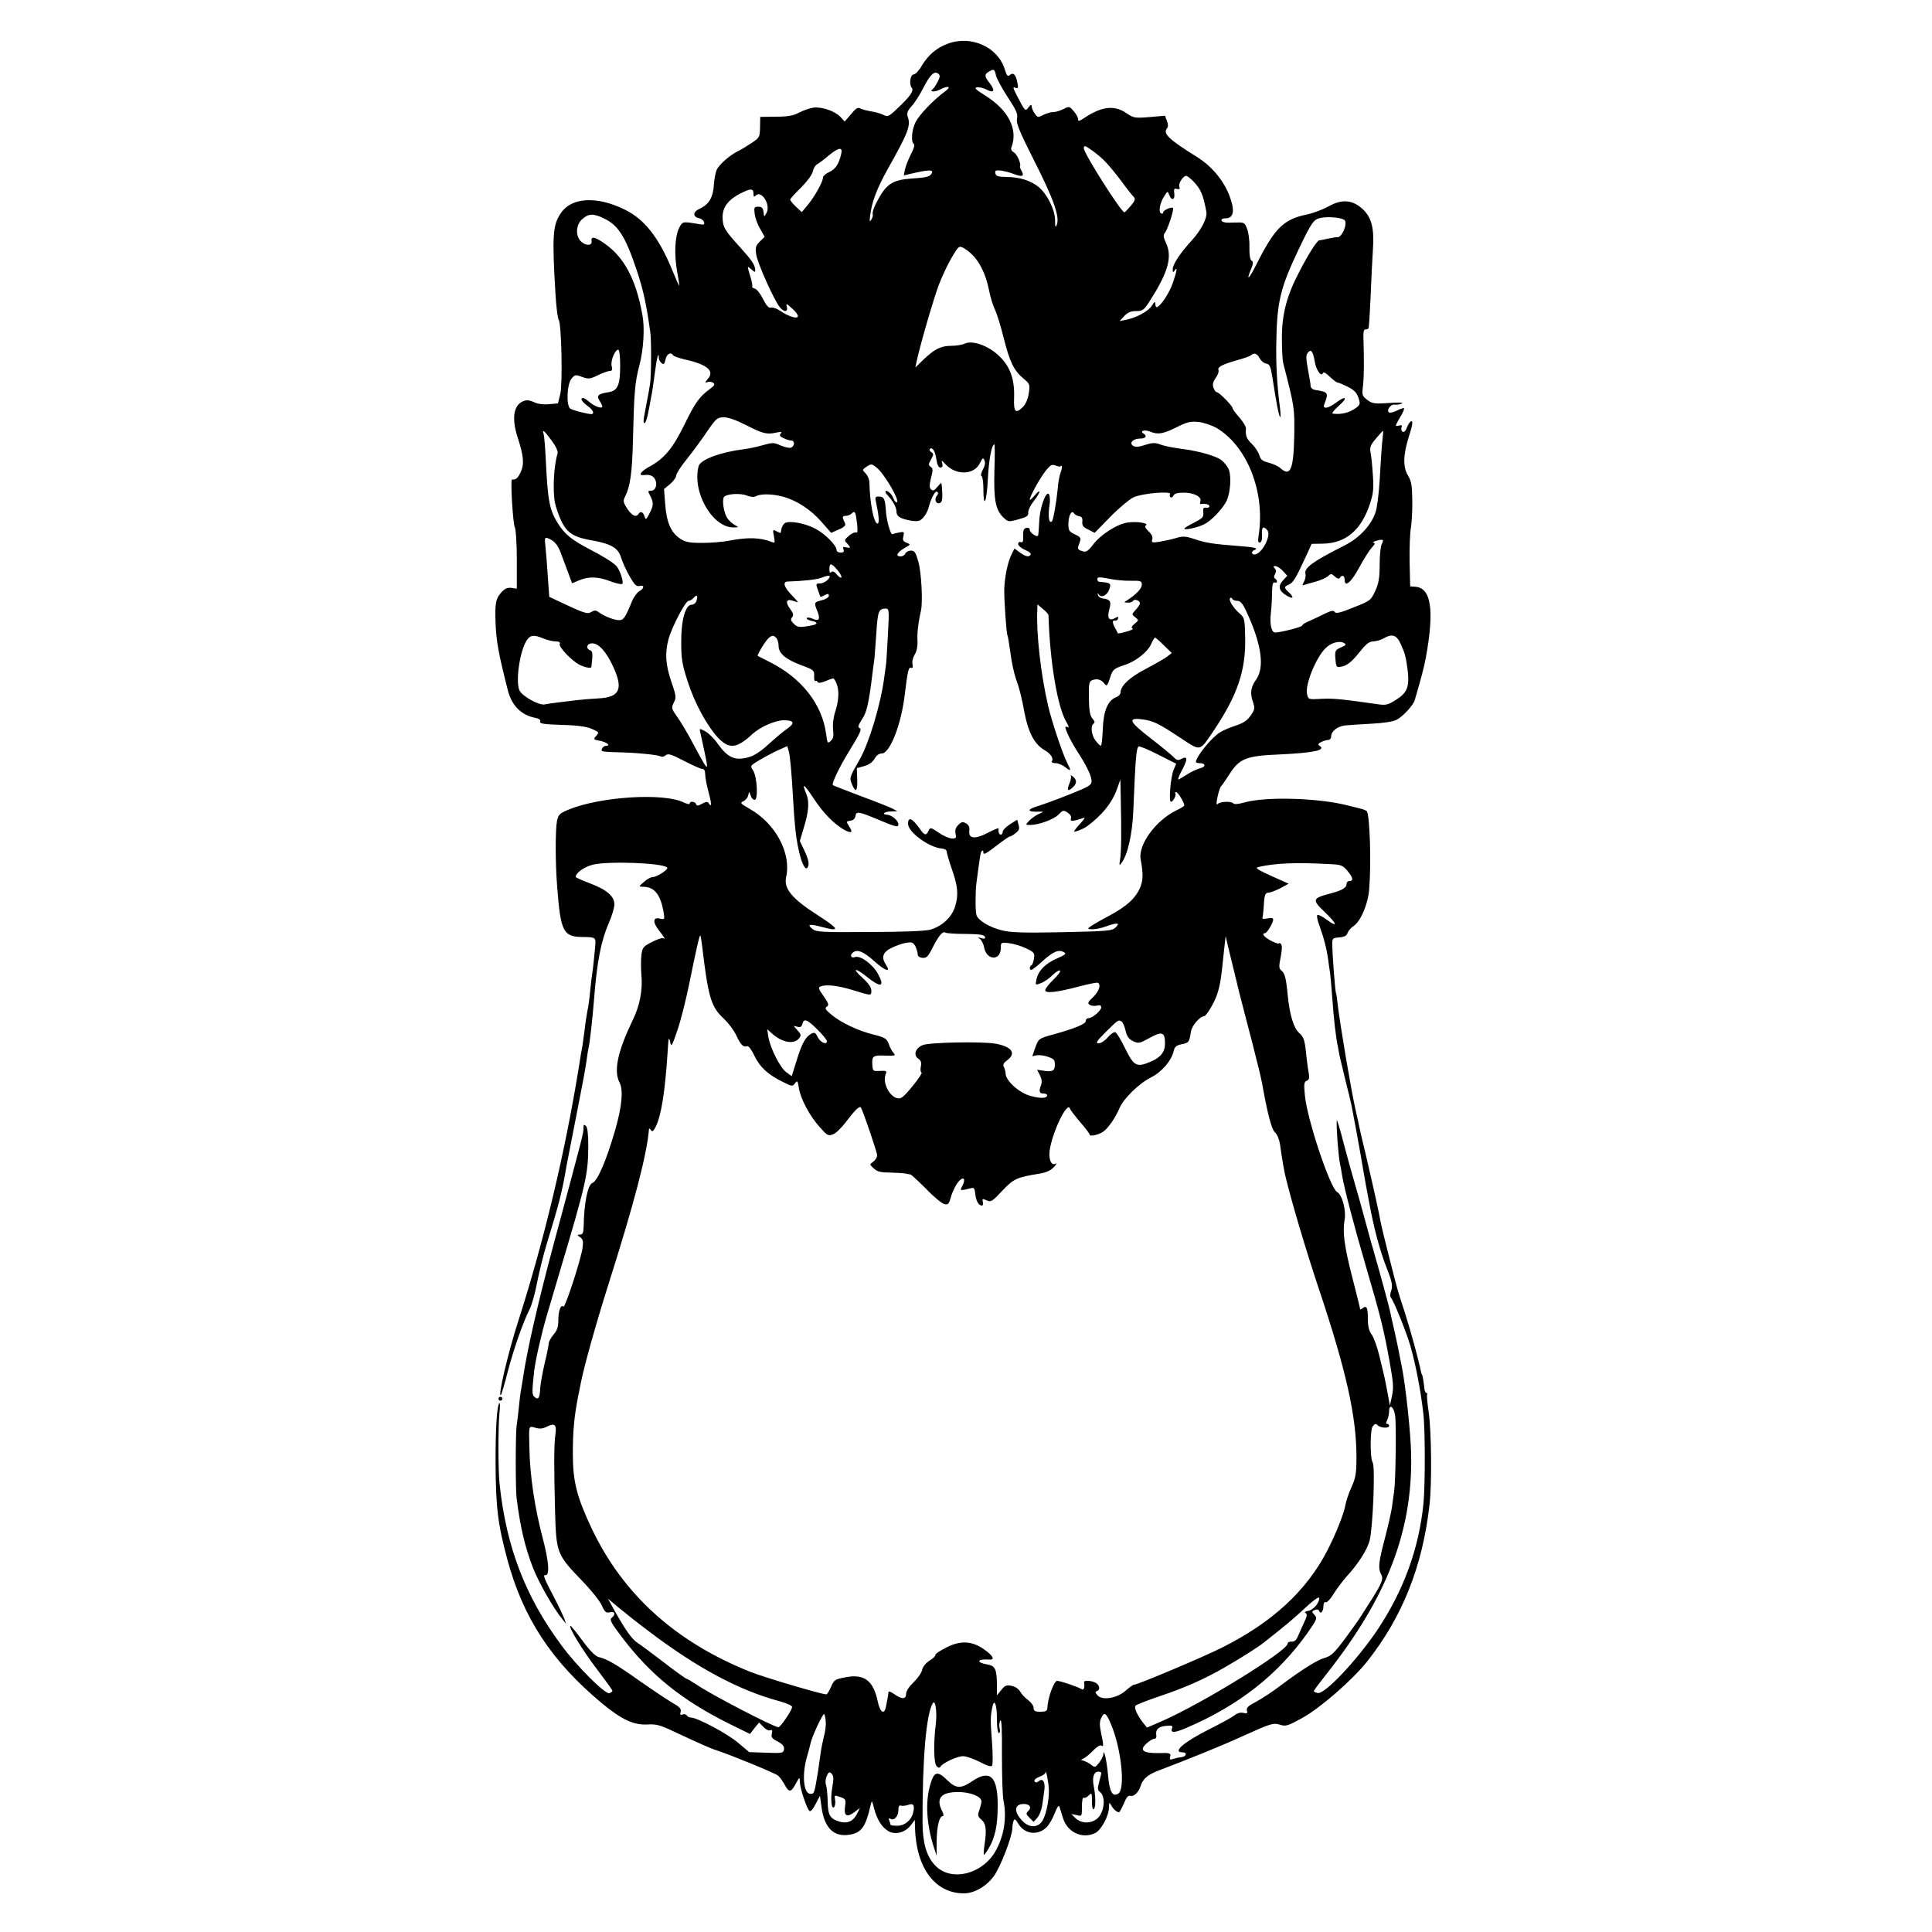 <svg version="1" xmlns="http://www.w3.org/2000/svg" width="1333.333" height="1333.333" viewBox="0 0 1000 1000"><path d="M490.6 22.6c-5.7 2.1-10 5.7-13.3 11.1-1.5 2.7-3.5 4.8-4.3 4.8-1.8 0-2.6 5.1-1.1 6.9 1.3 1.6-.7 4.4-7.7 11-4.2 4-4.7 4.2-7.1 3-1.4-.7-4.3-1.5-6.5-1.8-2.1-.4-4.5-1-5.4-1.5-1.2-.7-2.4.1-4.7 3l-3.3 3.8-2.2-2.4c-2.8-3-9.5-5.3-13.9-4.8-1.9.3-5.3 1.4-7.5 2.6-3.1 1.6-6 2.1-12.1 2.1l-8 .1-.1 5.3c-.1 5.2-.3 5.5-4.5 8.3-2.4 1.6-5.7 3.6-7.4 4.4-3.9 2-9 6.4-10.5 9.3-.6 1.3-1.3 4.8-1.5 7.9-.4 6.4-2.5 10.1-7.3 12.3-3.7 1.7-3.8 4.2-.2 5 2.5.6 3.6 3.7 1.2 3.2-.8-.1-3.3-.5-5.7-.9-4.1-.5-4.4-.4-6 2.7-2.2 4.3-2.6 13.9-1 22.6.7 3.8 1.2 7 1 7.2-.1.1-1.6-3.2-3.3-7.4-7.1-17.4-14.5-26.9-25-32-14.3-7-27.4-6.3-32.9 1.9-4.2 6.2-4.6 11.3-2.8 41.7.4 6.9 1.2 13 1.7 13.6 1.4 1.9 2.1 32.8.8 38.3l-1.2 4.9-4.6.4c-2.9.3-6-.1-7.9-1.1-2.6-1.1-3.8-1.2-5.8-.3-4.8 2.2-5.7 9.1-2.5 18.8 3.1 9.6 3.4 13.7 1.5 17.8-1.5 3.1-2.5 4-4.5 3.8-.9-.1.5 23.3 1.5 24.8.5.8 1 8.3 1 16.6v15.1l-2.7-.4c-2.1-.3-3.4.3-5.2 2.2-3 3.2-3.5 5.8-3.1 15.9.4 9.8 1.5 15.7 6.3 34.7 2 8 6.8 12.9 14 14.4 2.2.4 3.2 1.1 2.8 2-.4 1.1 2 1.4 11.2 1.7 8.3.2 12.8.9 15.6 2.1 3.7 1.6 3.8 1.8 2.2 3.6-1.6 1.8-1.5 1.9 1.8 2.5 3.6.7 6 2.6 3.3 2.6-.8 0-1.7.7-2.1 1.5-.6 1.6-1.1 1.6 11.9 2 8.6.3 17.3 1.3 18.7 2.1.5.3 1.6 0 2.4-.7 1.2-1 2.9-.5 9.4 2.9 4.4 2.3 8.7 4.2 9.5 4.2 1 0 1.5 1 1.5 2.7 0 1.6.7 5.3 1.5 8.3 1.8 6.5 2 9.3.5 7-.8-1.2-1.2-1.2-3.6 0-2.1 1.2-2.8 1.2-3.1.2-.5-1.4-3.3-1.7-3.3-.3 0 .5-1.3.3-3-.5-10.2-5.2-43.5-3.1-59.8 3.7-4.6 1.9-5.2 2.6-5.9 5.8-.9 4.7-.9 22.2.1 34.1 1.8 23.6 3.1 26 13.8 26 5.4 0 6.1.4 6 3-.1 2.1-1.3 14-1.6 15.5-.2 1.1-.7 5.1-1.1 9-.3 3.8-1 8.8-1.5 11-.4 2.2-1.1 6.5-1.4 9.6-.4 3.1-.9 6.7-1.1 8-.3 1.3-1.2 6.7-2 11.9-7 43.2-17.8 88.8-31 130-5.5 16.9-11.1 40.9-9.2 39 .3-.3 1.9-5.7 3.5-12 3.2-12.2 7.8-25.2 11.2-32.1 1.2-2.2 3-8.6 4-14.1 1.1-5.5 3.3-14.4 4.9-19.7 6.3-20.5 7.8-26.3 9.8-37.6.2-1.7 2.7-14 5.3-27.5 2.7-13.5 5.2-26.8 5.5-29.5.4-2.8.8-5.7 1-6.5.7-2.2 2.2-15.9 3-26 1.5-19.3 3.6-30 7.6-39.2 1.6-3.6 2.9-8 2.9-9.7 0-4.2-3.9-7.6-12.7-10.9-4-1.5-7.3-3-7.3-3.3 0-2.1 4.2-5.1 8.7-6.3 7.7-2 36.1-1 38.6 1.4 1 .9-5.3 5-7.6 5-.9 0-2.9 1.1-4.4 2.5-2.8 2.4-2.8 2.4-.5 2.5 6 0 9.1 4 10.7 13.3.6 3.6.5 3.7-1.8 3.2-3.8-1-4 1.8-.6 6.1 2.9 3.7 3.6 4.9 2.1 4-.5-.3-3.1.6-5.8 2-4.5 2.3-4.9 2.8-5.4 6.7-.3 2.3-.3 7 0 10.5.7 7.7-.9 16-4.5 23.2-7.8 16.2-10 26.3-6.8 32.4 2 3.8 1.2 12.3-2.2 24.2-4.7 16.2-9.2 26.7-11.9 27.7-2.4 1-4.3 10.4-4.5 22.4-.1 3.4-.5 4.3-1.8 4.3-1.7.1-1.7.2 0 1.4 1.5 1.1 1.7 2.2 1.2 5.7-1 6.4-9 31-9.9 30.2-1.3-1.3-2.6 2.1-2.6 6.9 0 3.5-.6 5.4-2.5 7.6-1.4 1.7-2.5 3.7-2.5 4.6 0 .8-.9 5.5-2.1 10.3-1.1 4.8-2.2 10.7-2.3 13-.2 4.8-1 6.1-2.9 4.4-1.4-1.1-1.4-2.6-.2-13.6.7-5.7 3.7-19 6.5-28.5 1.1-3.6 4-13.5 6.5-22 13.9-46.6 14.9-51.1 15-65.7 0-6.1-.4-9.6-1.2-10.5-1-.9-1.3-.8-1.3 1 0 2.8.3 1.8-15.9 61.9-8 30-13.5 54.1-15.6 68.8-.4 2.2-.8 5.1-1.1 6.5-.2 1.4-.6 5-.9 8-.3 3-.8 7.1-1.1 9-.6 4.1-.6 33.1 0 37.5 1.9 15 4.3 25.2 8.5 36.1 2.9 7.4 10.5 20.8 15.1 26.4l2 2.5-1-2.9c-.6-1.5-2.7-6-4.8-10-5.5-10.5-6.4-12.6-4.9-12.3 2.3.4 1.8-7-1.2-18.4-4.3-16.1-6.9-33.3-7.1-47.9-.3-11.5-.4-11 3.1-10 2.3.7 3.9.5 6-.6 4-2 5.1-1 4.4 3.9-.8 5.1-.8 16.7-.2 39.9.6 21.5.9 22.4 13.5 35.5 4.9 5 9.7 11 10.7 13.3 1.6 3.5 2.2 4 4.2 3.5 2.6-.6 3.1 1.1.9 2.9-1.2.9-.3 2.6 5 9.6 15 19.9 31.3 33 56 45.3l10.6 5.2 2.3-3 2.4-2.9 2.2 2.2c1.1 1.3 2.7 2.1 3.5 1.8 1.1-.4 1.3 0 .9 1.7-.5 1.8.1 2.6 3 4.1 2.6 1.4 3.5 2.5 3.3 4-.3 2-.9 2.1-9.2 1.8l-8.8-.3-5.7-4.8c-5.3-4.6-21.2-13.1-24.5-13.1-.8 0-1.8-.5-2.1-1.1-.4-.6-1.4-.8-2.2-.5-1.2.5-1.4.1-1-1.4.4-1.6-.6-2.6-4.7-4.9-2.8-1.7-10.3-6.7-16.6-11.1-12-8.5-16.7-11.3-21.1-12.3-1.7-.4-4.6-3.3-8.5-8.6-3.2-4.4-6-7.8-6.2-7.6-.9.9 6.4 12.8 13.8 22.5 4.4 5.8 8 10.8 8 11.1 0 .4-.7 1-1.6 1.3-2 .8-17-14.1-24.8-24.8-18.7-25.2-28.5-50.7-32-83.3-.8-7-.8-29.3-.1-36.8.4-3.3.3-5.7 0-5.3-1.3 1.3-2 12.4-2 30.3.1 23.4 1.1 32.1 6 50.3 8.2 30.7 23.1 53.3 49.4 75.1 10 8.2 16 11 23.1 10.7 4.6-.3 6.8.3 13.5 3.5 12.2 5.7 19.7 9.1 22.5 9.9 7.9 2.6 30.3 11.8 31.8 13.1.9.9 2.5 3 3.4 4.8 2.2 4 3.3 3.9 5.7-.7 2-3.6 2-3.6 2.1-.9 0 3.1 3.5 13.6 4.9 15 .6.6 1.8-.7 3.2-3.4l2.3-4.4.8 5.7c1.4 10.7 6.1 15.6 14.1 14.5 6.5-.9 8.7-3.9 11.3-15.2.7-2.9.7-2.9 1.9 1.8 1.6 5.7 3.7 9.1 7 11.3 3.5 2.3 8.8 1.1 11.7-2.6l2.3-3 .1 3.8c.5 20.9 10.3 34.2 25.3 34.2 5.4 0 11.6-3.6 15.5-8.9 3.4-4.6 9.6-20.7 9.6-24.9 0-1.1.3-2.8.6-3.7.5-1.3 1-1 2.5 1.5 3.3 5.4 9.9 6.2 14.5 1.9 1.3-1.2 3.2-4.5 4.3-7.3 1.2-3.1 2.1-4.5 2.4-3.6.3.8 1.1 3.5 1.9 6 2.2 7.4 10.1 11.1 16.8 7.7 3-1.5 7-8.9 7-13.2.1-2.7.2-2.8 1.2-1 1.1 2 2.8 3.5 4 3.5.3 0 1.4-2 2.5-4.5 1.3-3.2 2.2-4.3 3.4-4 1.8.6 4.3-1.9 5.3-5.1 1.1-3.7 3.9-6 9.6-8.1 14.5-5.5 31.9-12.5 43.5-17.8 14.6-6.6 15.5-6.8 19-5.8 3 1 4.1.6 11.4-3.4 9.2-5 26.1-19.7 33.8-29.4 18.1-22.9 28.6-49.1 32.2-80.9 1.3-10.9 1-38.2-.4-48-.7-4.7-1.1-8.8-.8-9.3.2-.4 0-.7-.4-.7-.5 0-1-1.2-1.1-2.8-.3-2.8-.9-6.7-1.2-6.7-.1 0-.3-.7-.5-1.5-1.3-6.4-5-19.9-8.1-29.8-4.5-14-3.5-10.4-8.3-29.2-2.2-8.5-4.2-16.9-4.5-18.5-.6-3.8-3.5-17-7.6-34.5-1.8-7.4-3.4-14.4-3.6-15.5-.2-1.1-.6-3-.9-4.2-.3-1.3-.7-3.3-1-4.5-2.3-10.3-7.9-43.5-9.1-53.8-.3-3-.7-5.7-.9-6-.4-.6-1.8-18.8-1.9-24.5-.1-3.9 0-4 3.6-4.3 2.6-.2 3.9-.9 4.3-2.3.4-1.1 1.8-2.7 3.1-3.6 3.7-2.4 7.5-11.4 8.1-19.1 1.1-14.1.3-37.7-1.2-40.3-.3-.3-1.5-.9-2.7-1.2-1.3-.3-4.3-1.1-6.8-1.7-15.1-4-42.6-4.8-53.7-1.7-3.1.9-5.5 1.1-5.9.6-.7-1.3-6.8-1.1-8.1.2-.8.8-.8-.2-.1-3.7.6-2.7 1.4-5.1 1.8-5.4.4-.3 2.3-3.1 4.3-6.2 5.2-8.2 8.7-9.6 26-10.3 17.3-.8 24.2-2.2 20.8-4.4-1.1-.7-1-1.1.7-2 1.1-.6 2.8-1.1 3.6-1.1.9 0 1.6-.8 1.6-1.8 0-2.7 3.2-5.2 7.1-5.7 1.9-.2 8-.6 13.6-.9 6.2-.3 11.3-1.1 13.1-2 3.3-1.7 8.8-7.6 9.5-10.3 3.6-12.4 4.7-16.7 5.7-21.8 4.5-24.7 2.8-36.2-5.4-36.8l-2.7-.2-.3-13c-.1-7.2.2-15 .7-17.5.4-2.5.8-8.8.7-14-.1-7.7-.5-10.1-2.2-12.8-2.7-4.5-2.6-10.6.5-20.5 1.7-5.1 2.1-7.7 1.3-7.7-.6 0-1.7 1.4-2.3 3.1-.7 1.9-1.6 2.8-2.3 2.4-.6-.4-.9-1.4-.6-2.2.5-1.2.1-1.4-1.4-1-2 .5-2 .3.5-4 1.5-2.4 2.5-4.7 2.2-5-.3-.2-1.9.3-3.6 1.2-1.8.9-3.6 1.3-4.1 1-1.6-1 .8-4.4 2.8-4.1.9.2 2.6 0 3.7-.5 1.2-.6-1.3-.7-6.5-.3-7.8.5-8.8.3-11.4-1.7-2.6-2-2.7-2.5-2.1-7.3.5-4.5.6-13 .2-25.1-.1-2.5.2-4 1-4 .6 0 1.3-.2 1.6-.5.3-.3.7-7.5 1.1-16 .3-8.5.9-19.6 1.2-24.5.8-11.3-.6-16.8-5.2-21.2-5.2-4.9-10.8-5.4-17.7-1.5-2.9 1.6-7.9 3.5-11.2 4.2-12.2 2.5-16.8 7.1-26.4 26.3-3.6 7.1-5.3 8.6-2.6 2.1 1.2-2.9 1.3-3.9.3-4.5-.8-.5-1.2-3.1-1.1-7.1.1-3.5-.5-7.8-1.3-9.6-1.3-3.2-1.4-3.2-7-3-3.8.2-5.8-.1-6.1-1-.3-.7.5-1.2 2.1-1.2 3.6 0 4.7-3.1 2.9-8.9-2.7-9.2-9.2-17.5-17.8-22.9-14.5-9-17.7-12.1-15.5-14.7.7-.9.7-2.1 0-3.9l-1-2.7-8 .7c-7.6.6-8.2.5-11.9-2-6.2-4.3-12.8-3.6-21.8 2.4-2.7 1.8-3.3 1.9-3.3.7 0-.9-1-2.8-2.3-4.2-2.1-2.5-2.3-2.6-5.2-1.1-1.7.9-4 1.6-5.3 1.6-1.3 0-3.6.7-5.2 1.5-2.7 1.4-3 1.4-4.4-.7-.9-1.2-1.6-2.9-1.6-3.8-.1-1.1-.4-1-1.6.5-1.7 2.3-1.8 2.2-6-5.9-2.1-4.1-2.3-4.8-.9-4.2 1.5.5 1.7.2 1.1-2.6-.8-4.2-2.1-5.5-3.9-4-1.1 1-1.6.4-2.6-2.8-3.5-11.6-17.3-17.9-29.5-13.4zM515.5 39c.4 1.7 3.1 6.7 6.1 11.3 4.5 6.8 5.3 8.7 4.8 11.1-.5 2.4 1.1 6.3 9 22 10 19.7 13.2 28.9 11.6 32.9-.7 1.8-.9 1.3-.9-2.4-.1-5.5-4.1-13.5-8.6-17.2-4-3.2-9.8-5.1-16.5-5.1-4.4-.1-5.5-.4-5.8-1.9-.3-1.5.2-1.7 3-1.4 1.8.3 4.6 1 6.1 1.6 4.7 1.8 6 1.5 4.6-1.2-.7-1.2-1.1-2.3-1-2.5.9-.9-1.4-6.4-3.1-7.3-1.2-.7-1.7-1.6-1.3-2.6 3.6-9.4-1.6-19.5-13.8-27-4.8-3-5.6-3.9-4-4.1 1.2-.2 3.5.4 5.2 1.3 3.8 1.9 4.3.2 1.1-3.8-2.5-3.1-2.5-4.3-.2-5.6 2.6-1.6 3-1.4 3.7 1.9zm-30.2 3.4c-.9 1.7-2 3.4-2.5 3.7-2.2 1.4 1 1.7 3.6.3 4.7-2.4 6.3-1.6 2.5 1.1-5.9 4.4-13 11.8-15 15.7-2 4-2.5 10.3-.9 11.3.6.4 0 2.5-1.5 5.3-1.3 2.6-2.7 6.1-3.1 7.9l-.6 3.1 3.8-.9c8.6-2 11.4-2.2 10.8-.5-.8 2-2.4 2.5-10.6 3-10.3.8-13.3 2.9-18.5 13.1-1.1 2.2-1.8 4.5-1.6 5.2.3.7-.1 2-.7 3-.9 1.4-1 1-.6-2.2.9-7.1 3.4-13.8 9.1-24 10.8-19.3 12-22.5 10.3-27.2-.5-1.7-.1-3 2-5.3 1.5-1.6 4.3-5.9 6.1-9.5 3.6-7 5.8-9 7.8-7.3 1 .8.9 1.7-.4 4.2zm87.3 41.8c1.7 1.8 5.3 6.2 8 9.8 2.6 3.6 5.4 7.1 6.1 7.8 1.1 1.1.9 2-1.4 4.7-1.6 1.9-3 3.4-3.3 3.4-1.6.1-21-30.5-21-33.1 0-1.7.5-1.6 4.3 1.1 2.3 1.6 5.6 4.4 7.3 6.3zm-137.2-4.5c-1.2 5.2-2.9 7.8-6.1 9.3-1.8.8-3.3 2.1-3.3 2.8 0 2.1-4 9.4-7.6 13.9l-3.4 4.1-3-2.8c-1.6-1.5-3-3.2-3-3.7 0-.4 2.5-3.2 5.6-6.2 3.2-3.2 5.7-6.6 6.1-8.3.3-1.6 1.3-3.3 2.3-3.8.9-.5 3.6-2.5 5.9-4.5 5.3-4.3 7.4-4.6 6.5-.8zm182.1 14c4 4.1 5.2 6.8 6.9 15.9.6 3.1-2.5 9.3-7.6 14.9-6.2 6.8-9.8 12.4-9.8 14.9 0 1.7.2 1.8 1 .6 1.6-2.4 1.2.2-1 6.6-1.8 5.2-6.6 12.4-8.4 12.4-.3 0-.6-.8-.6-1.8 0-1.3-.5-1.1-1.7.9-1.8 2.9-7.7 6.2-13.3 7.4l-3.5.7 2.4-2.6c1.8-1.9 3.4-2.6 6.2-2.6 3.5 0 4-.4 7.7-6.3 9-14.2 11-22 7.7-29-1.3-2.8-1.5-4-.6-5.1 1.5-1.8 5-12.5 4.2-13-1.1-.6-5.1 1.3-5.1 2.4 0 .6-.5.8-1.1.4-1.4-.8-.5-5.6 1.8-9 1.6-2.6 1.7-2.6 2.5-.5 1.1 3.2 3.1 2.6 2.6-.8-.3-2.3-.1-2.7 1.4-2.3 1.4.3 1.7 0 1.2-1.2-.6-1.6 2-5.6 3.6-5.6.4 0 2 1.2 3.5 2.7zM390 100.2c0 1.7.3 1.9 1.2 1 3-3 7.9 5 5.5 9.1-1.2 2.2-1.2 2.1-1.5-.6-.3-2.1-.9-2.7-2.7-2.7-2.1 0-2.3.3-1.9 3.7.3 2.1 1.5 5.6 2.9 7.8l2.3 4.1-2.5 2.4c-2.1 2.1-2.4 3-1.9 6.6.5 4.3 9.6 24.6 12.4 27.6 2.1 2.5 4.1 2.3 3.5-.3-.6-2-.3-2 2.5.6 4.2 3.7 4.2 5.7.2 4.5-1.6-.5-4.4-1.8-6-3-1.7-1.2-3.9-2-4.8-1.8-1.3.4-2.4-.8-4.2-4.3-1.3-2.7-3.2-5.2-4.3-5.5-1-.3-1.6-.8-1.4-1.1.3-.3-.1-2.6-.9-5.1-1.8-5.9-1.8-5.8.6-3.7 1.5 1.4 2 1.5 1.9.4-.1-2.8-1.5-4.9-7.9-12-8.1-8.9-8.9-10.4-9-15.6 0-5.1 3.1-9.1 9.3-12.2 5.3-2.7 6.7-2.6 6.7.1zm-77.3 12.9c7.3 3.5 11 9.3 16.7 26.3 3.6 10.7 5.1 17.7 7.2 32.6.6 4.2.5 22.2-.1 26.5-.3 2.2-1.1 6.5-1.7 9.5-2 10.3-2 11-1.1 11 .5 0 1.5-3.3 2.2-7.3.7-3.9 1.5-8.1 1.7-9.2.2-1.1.8-5.6 1.4-9.9.9-7.2 2-11.3 2-7.4 0 .9.6 2.1 1.4 2.7 1.2 1 1.5.6 2.1-1.9.6-2.9 2.8-4 3.9-2.1.3.5 3 1.4 5.8 2.1 11.9 2.6 15.9 6 12.1 10.2-1.5 1.8-1.5 2-.2 1.6.9-.4 2.2-.2 3 .3 1.1.8.8 1.4-1.6 3.2-5.5 4-7.7 7.1-13.2 18.4-6.1 12.4-10.4 17.6-18.1 21.8-4.6 2.5-6.1 4.8-2.9 4.4 3-.4 4.7.3 5.7 2.1 1.5 2.7.3 6-2 6-1.7 0-1.8.2-.4 2.7 1.8 3.6 1.7 5-.5 9.2-1.7 3.3-1.9 3.3-2.5 1.3-.8-2.3-2.1-2.8-3.1-1.2-1.2 2-3.5.9-5.9-2.8-2.1-3.3-2.2-4-1-6.3 2.6-5.1 3.6-12.4 4-28.4.6-25.4 1-30.5 3.3-39.2 2.2-8.3 2.9-19.5 1.6-26.3-3.3-18.3-9.3-29.6-19.2-36.7-5.2-3.7-7.5-4.2-7.1-1.6.4 2.4-2.5 2.7-5.1.6-3.4-2.8-3.2-9 .4-12 3.2-2.8 5.7-2.9 11.2-.2zm383.4 1c1.4 2.2-1.8 9.2-4 8.7-.3-.1-2.4.2-4.6.7-2.2.5-4.3.9-4.7.9-1.1.1-5.8 7.5-10.2 16.1-6.6 12.5-9.1 22.1-9.1 34.5 0 5.8.3 11.6.7 13 5.9 22.9 5.9 23 5.7 37.8-.4 17.4-2 21.1-7.2 16.5-1-1-3.7-2.2-6-2.8-3.2-.8-4.2-1.6-4.8-3.7-.4-1.5-2.1-4.2-3.8-5.9-3-2.9-3.5-4.4-3.2-8.1.1-.9-1.4-3.4-3.3-5.6-2-2.2-3.6-4.4-3.6-4.9 0-1.2-7-8.3-8.2-8.3-.5 0-1.2-1-1.7-2.3-.6-1.6-.3-3 1.1-5 1.1-1.5 1.8-3.4 1.5-4.1-.7-1.6 1.9-3 9.8-5.2 3.3-.9 6.4-2 7-2.5 1.6-1.5 3.1-1 4.5 1.5.7 1.4 2.2 2.6 3.4 2.8 1.8.3 2.3 1.4 3.3 7.8 1.9 12.5 3.2 19.2 3.9 19.9.3.3.3-1.9-.1-4.9-1.5-11.7-2.1-21.9-1.9-33 .3-21.8 2-28.8 11.8-49.4 6.4-13.4 7.6-15.1 11.1-15.8 4-.9 11.7-.1 12.6 1.3zm-191.6 19.1c3.5 4.2 6 9.9 7.5 17.4.6 3.2 2 7.7 3.1 9.9 1 2.2 3 8.7 4.4 14.4 3.1 12.4 5.3 16.9 10.1 20.9 3.5 2.9 3.6 3.2 2.9 7.7-.4 3-1.6 5.7-3.1 7.2-3.8 3.7-4.8 2.6-4.5-5 .3-9.3-2-15.9-7.6-21.3-5.5-5.4-13.8-8.4-17.8-6.6-1.4.7-4.7 1.2-7.3 1.2-5.3 0-8.7 1.8-14.5 7.4l-3.9 3.8.7-3.4c1.9-8.8 9-33.1 11.6-39.8 1.6-4.1 4.5-10.3 6.5-13.7 3.7-6.2 3.7-6.2 6.4-4.8 1.5.8 4 2.9 5.5 4.7zm-183.5 56c0 10.2-1.3 13.1-6.1 13.8-5.5.9-6.3 1.8-4.4 4.7.9 1.4 1.4 2.7 1.2 3-.9.8-4.3-.6-6.7-2.7-1.3-1.1-2.7-2-3.2-2-1.7 0-.7 1.9 2.2 4 1.7 1.2 3 2.7 3 3.5 0 1.1-.9 1.1-5.6 0-3.1-.7-5.9-1.7-6.4-2.1-2-2.2-1.5-12.6.8-15.4 1.7-2.1 2.1-2.2 5.5-.9 3.3 1.2 4.1 1.1 8.2-.9 2.5-1.2 5.3-2.2 6.1-2.2 1.2 0 1.5-.6 1-2.5-.7-2.6 1.7-8.5 3.4-8.5.6 0 1 3.6 1 8.2zm359.5-2.1c.7 4.3 3.3 8.1 4.2 6.1.3-.9 1.4-.3 3.6 1.8 1.7 1.6 3.5 3 4 3 .6 0 2.9 1 5.3 2.2 3.2 1.6 4.6 3 5.5 5.6 1.1 3.2.9 3.7-1.2 5.3-1.3 1-3.7 2.2-5.4 2.6-2.8.6-3.8.7-6.7.4-.7 0 .7-1.9 3.2-4.1 4.9-4.3 3.7-5.5-1.6-1.5-3.8 2.9-6.9 3.4-6 .9 2.4-6.2 2.2-6.5-4.9-7.6-1.1-.2-2-1-2.1-1.8 0-.8-.6-4.7-1.4-8.7-1.1-6-1.1-7.5 0-8.8 1.6-2 2.6-.7 3.5 4.6zM386.1 220c8.7 4.5 10.9 5 15.7 3.9 2.6-.5 3.1-.4 2.3.5-.8 1-.4 1.6 1.5 2.4 1.4.7 3.1 1.2 3.9 1.2 2 0 1.9 2.9-.1 3.7-.8.3-3.2-.2-5.3-1.1-3.5-1.6-4.2-1.6-9.2-.2-3 .9-7.4 1.8-9.8 2.1-12.2 1.5-22.6 5.4-23.5 8.8-3.5 13.3 7.1 31.8 18.1 31.7 2.8-.1 2.8-.1.5-1.3-1.2-.7-2.9-2.3-3.7-3.4-1.8-2.6-2.9-9.3-1.8-11 1.2-1.7 8.4-2.2 11.9-.8 2 .8 3.7.9 4.8.3 2.3-1.3 8.3-1.2 13.6.2 7.2 1.9 14.6 6.7 20.1 13l5.1 5.8 3.9-1.7c2.3-.9 3.7-2.1 3.4-2.9-.3-.6-.8-1.9-1.1-2.7-.4-1 0-1.5 1.3-1.5 1 0 2.4-.5 3.1-1.2 1.7-1.7 2.1-.9 2.8 5.1.4 3.6.3 5.2-.4 4.7-.6-.3-2.3.4-3.8 1.7-2.4 2.1-2.5 2.4-1 3.9 2.1 2.2 2 2.7-.4 2.1-1.6-.4-1.9-.2-1.4 1.1.4 1.2 0 1.6-1.5 1.6-1.2 0-2.1-.6-2.1-1.3 0-2.4-5.8-8.3-10.9-11-5.3-2.9-13.7-4.4-15.9-2.9-.7.5-1.5 1.8-1.7 2.8-.2 1-.4 2-.4 2.2-.1.1-1-.2-2.2-.8-1.9-1.1-2-.9-1.3 2.6.6 3.4.5 3.7-1.2 2.9-5.8-2.3-12.2-2.5-21.8-.7-3.3.7-9.6 1.2-14.1 1.2-6.9 0-8.8-.4-11.6-2.3-4.6-3.1-6.9-8.3-7.6-17.7l-.6-7.9 3.2-2.6c1.7-1.5 3.1-3.4 3.1-4.4 0-.9 2.5-4.8 5.6-8.6 3.1-3.9 7.8-10.3 10.5-14.3 4.6-6.7 5.2-7.2 8.6-7.2 2.3 0 6.5 1.5 11.4 4zm243.4 1.4c16 9.4 25.4 33.1 22 55.5-.5 3.3-.3 4.2.7 3.9.8-.3 1.2-1.8 1-4.1-.3-3.9.7-4.7 2.8-2.2 2.2 2.7-3 12.5-6.7 12.5-1.7 0-1.7-1.7 0-2.3 2.4-.9 0-1.5-8.3-2.1-13-1-17-1.6-22.8-3.6-4.6-1.5-6-1.6-9.5-.5-2.3.7-6.1 1.5-8.5 1.9-3.9.6-4.3.5-3.8-1.2.4-1.2-.3-2.7-1.9-4.2-1.7-1.6-2.1-2.6-1.4-3.1 1.9-1.1-4.9-2.2-9.6-1.4-5.4.8-14 6.3-17.9 11.6-2.3 3-3.5 3.8-5 3.3-3-.9-3.1-1.2-1.9-4.3 1-2.7.8-3-2.3-4.5-3-1.4-3.4-2-3.4-5.3 0-4.3 1.6-7.5 2.8-5.7.4.7 1.6 1.3 2.7 1.6 1.5.2 1.9 1 1.7 2.8-.2 2 .5 2.9 3.1 4.1l3.3 1.7 8-8.2c4.4-4.5 9.8-9 11.9-10.1 4.5-2.2 20.3-3.5 19.1-1.7-.3.6-.2 1.3.3 1.6.5.3 1.1-.1 1.5-.9.4-1 2-1.5 5.3-1.5 5.4 0 9.5 2.2 8.6 4.6-.3.8-.2 1.4.3 1.3 2.2-.4 4.4.2 4.4 1.1 0 .6-.8 1-1.7.8-1.4-.2-1.7.3-1.5 2.4.3 2.4-.3 3-4.7 5.3-2.8 1.4-5.1 2.8-5.1 3.1 0 1 7.2-.6 10.4-2.3 3.6-1.8 9.2-7.7 11.3-11.7 2.1-4.1 2.8-12.9 1.3-16.6-.7-1.7-2.5-3.9-4-5-2.8-2-11.2-4.4-18.5-5.4-6.7-.9-10.9-1.7-13.7-2.8-2-.7-3.9-.6-7.1.5-3 1-4.9 1.2-6.1.5-2.4-1.4-.2-3.8 3.5-3.8 2.9 0 3.8-1.3 1.9-2.5-2.3-1.4.3-2.3 3.3-1.1 4.1 1.7 6.8 1.2 14.2-2.5 5-2.5 6.8-2.9 10.9-2.5 2.6.3 6.7 1.7 9.1 3zm-344 6.6c2.3 3.1 3.4 5.6 3.1 6.7-1.9 6.1-2.6 18.7-1.4 25.3.5 2.5 2 6.9 3.4 9.8 3 6.2 6.6 8.4 16.3 10 9.4 1.7 13.2 3.9 14.6 8.9.7 2.2 2.6 6.6 4.4 9.6 2.5 4.4 3.5 5.4 5.1 5 2.6-.7 2.6 1.3-.1 2.7-1.1.7-2.7 2.8-3.6 4.8-3.7 9-4.5 10.2-6.9 10.2-2.5 0-7.6-2-10.6-4.2-1.4-1-2.2-1-3.8 0-2 1.2-3.5.7-17.1-5.7l-4.6-2.2-.7-9.7c-.3-5.3-.9-12.3-1.2-15.5-.6-5.3-.5-5.7 1.2-5.1 3.2 1.2 5.1 3.3 6.7 7.7.9 2.3 2.5 6.8 3.7 9.9l2.1 5.7 3.6-1.5c4.9-2.1 9.9-2 16.3.5 3 1.1 5.7 1.7 6.1 1.3.9-.9-1.4-7.6-3.2-9.4-2.1-2-6.6-4.8-13.9-8.6-9-4.7-12.7-7.7-16.1-13.1-4.5-7-5.4-11.9-6.4-33.1-.3-6.3-.8-12.3-1.1-13.3-.9-2.8.2-2 4.1 3.3zm430.1-.8c-.3 2.4-.8 9-1.1 14.8-.5 9.7-1.1 16.3-2 21.1-1.4 7.2-8 14.9-16.5 19.2-16.3 8.2-21.1 11.6-20.3 14.7.3 1-.1 2.8-.7 4-1.1 2-1 2.2.3 1.7.9-.3 3.5-1.1 5.9-1.7 2.4-.7 5.1-1.9 6.1-2.7 1.5-1.5 1.9-1.5 3.6.1 1.2 1.1 2.1 1.4 2.6.7 1.1-1.8 2.5-1.2 2.5 1 0 4.2 3.4 1.3 7.5-6.3 2.3-4.3 5.2-8.9 6.5-10.3 1.7-1.8 1.9-2.5.9-2.6-.8 0-.1-.5 1.5-1 3.6-1 4.1-.7 2.7 1.9-.5 1-1 5.8-1 10.5 0 6.9-.5 9.7-2.3 13.6-2.2 4.8-2.5 5.1-11.2 8.5-6.8 2.8-9.2 3.3-9.7 2.4-.6-1-1.8-.8-5.1.8-2.4 1.2-6 2.9-8 3.8-2.1.8-3.8 1.9-3.8 2.4 0 .7-10.4 3.4-13.9 3.6-2 .1-3-4.4-2.3-10.1.3-2.6.6-7.4.6-10.6.1-4.1.4-5.6 1.4-5.2 1.4.5 1.6-1.1.2-2-.7-.4-.7-1.3 0-2.4.6-1.2.5-2.2-.2-2.9-.9-.9-.8-1.2.3-1.2.9 0 2.6 1.1 3.9 2.5l2.3 2.5-2.2 2.4c-2.8 3-2.2 5.5 1.9 7.9 3.4 2.1 4 .9 1-1.8-2.5-2.3-2.5-2.8.3-4 2.1-1 3.6-3.5 9.1-15.5l2.5-5.5 5.8-.1c11.8-.2 19.8-6.9 24.3-20.4 1.8-5.4 2.1-7.9 1.6-15-.3-4.7-.8-9.9-1.2-11.7-.5-2.7-.1-3.9 2.7-7.2 1.9-2.2 3.5-4.1 3.7-4.1.2 0 .1 1.9-.2 4.2zm-200.9 16.5c-.4 15.2.6 20.3 4.8 24.3 2.4 2.2 2.6 2.2 7.7.8 4.3-1.2 5.2-1.8 5-3.5-.1-1.1 1.1-3.7 2.8-5.8 1.6-2.1 3-4.3 3-4.9-.1-.6-1.2.2-2.5 1.9-1.4 1.6-2.5 2.6-2.5 2.1 0-1.6 5.1-10.9 8.1-14.7 2.6-3.3 3.3-3.7 5.4-2.9 1.4.5 2.5.7 2.5.3 0-.3.2-.4.5-.1.3.3.1 1.8-.5 3.3-.6 1.5-1.3 5.2-1.5 8.3-.7 7-2.3 16.3-3 17-1.6 1.6-2.2-2.7-1.2-8.9.3-2 .1-4.2-.3-5-1.5-2.4-4.9 7-5.1 14.2-.2 3.5-.4 6.7-.6 7.1-.6 1.1-4.3-1.5-4.3-3 0-.8-.8-1.2-1.7-1-1.4.3-1.8 1.3-1.7 4.1.1 2.9-.2 3.7-1.2 3.3-.8-.3-1.4.1-1.4 1 0 .8 1.6 2.2 3.5 3 2 .8 3.3 1.9 3 2.4-.9 1.5-2.4 1.2-5.6-1l-2.8-2.1-1.4 2.8c-2.1 4-3.7 11.9-3.9 18.3-.1 5.6 1.1 23 1.7 24 .2.3.9 4.4 1.5 9 .6 4.7 1.9 10.7 2.9 13.5 1.6 4.3 2.9 9.3 4.5 18 1.9 9.7 5.1 15.7 10 18.6 3.5 2 5.1 4.4 4 6-.3.5.6.9 1.9.9 1.3 0 3.6.9 5.1 2.1 3 2.4 3.2 2 .9-2.4-2.3-4.5-8-21.5-9.8-29.4-3.8-16.3-6.2-37.7-5.6-49.6l.1-2.9 2.8 2.4c1.6 1.3 2.9 2.7 2.9 3.3.7 23.9 4.6 47.3 9.2 55.1 1.5 2.6 1.6 3.2.5 2.7-1.3-.5-1.3-.1.1 3.3.9 2.2 3.1 6.2 4.9 9 4.8 7.3 7.6 13 7.6 15.7 0 2.1-1.4 2.9-11.7 7-6.5 2.6-13.7 5.2-16 5.9-6.1 1.8-5.8 3.2.7 2.9 2.4 0 2.4 0-.5 1.3-1.7.8-3.9 2.4-4.9 3.5-1.9 2.1-1.9 2.1.6 2.1 4.4 0 12.4-2.9 14.7-5.4 2.2-2.3 2.5-2.4 4.7-1 1.4 1 2.1 2.1 1.7 3.1-.6 1.6 1.1 1.5 6.4-.3 1.2-.5.7.4-1.4 2.7-1.8 1.9-3.3 3.8-3.3 4.2 0 .6 4.5-1.1 6.5-2.5 7.8-5.7 13.3-12.4 15.8-19.8l1.6-4.5.2 9.5c.4 17.3.3 27.4-.3 31.5-.6 3.7-.5 3.8.8 2 3.1-4.2 5.5-14.8 6-26.9 1.1-26.8 1.5-32 2.7-33.2.3-.4 4.9 1.5 10 4.1l9.5 4.8-1.3 3.1c-1.6 3.8-2.7 16.6-1.4 16.6 1.1 0 3-3.6 2.2-4.4-.3-.3-.1-.6.5-.6.9 0 4.2 5.4 4.2 6.9 0 .3-1.9 1.5-4.2 2.6-10.5 5.1-19.8 17.7-18.4 25.3 1.4 7.6 1.3 10.8-.3 14.7-2.5 5.6-6.9 9.6-16.2 14.6-4.4 2.3-8.8 4.9-9.7 5.6-1.5 1.1-1.3 1.2 1.3 1.3 1.7 0 4.8-.7 7-1.5 5.9-2.1 7.4-1.9 5 .5-1.9 1.8-3.8 2-27.5 2.5-19.7.4-26.8.2-31.2-.9-6.4-1.5-12.5-5.1-13.4-8-.6-1.9-.6-12.1 0-16.6.2-1.4.6-4.8 1-7.5 1.1-8 1.2-8.4 1.9-9.1.4-.4.7 0 .7 1 0 1.2 1.7.3 6.4-3.4 3.5-2.7 6.8-5 7.2-5 .5 0 1.9-.8 3.1-1.8 1.8-1.3 2.1-2.3 1.5-4.3l-.7-2.6-3.7 2.3c-2.1 1.4-3.8 3.1-3.8 3.9 0 .8-.4 1.5-1 1.5-.9 0-1.4-1.4-1.1-3.2 0-.4-2.4.6-5.3 2.1-6.7 3.6-10.4 3.3-9.9-.7.3-1.9-.2-3.1-1.6-4-1.8-1-2.4-.9-4.1.8-1.4 1.4-1.8 2.8-1.4 4.5.5 2.2.3 2.5-1.8 2.5-1.4 0-4.5-1.3-6.9-3-4.2-2.8-4.4-2.9-5.3-1-1.2 2.7-2.1 2.5-4.7-1.3-3.8-5.3-5.9-6.1-5.9-2.3 0 4.3 10.9 12.3 17.5 12.8 1.4.1 2.5.8 2.5 1.5s1.1 4.6 2.5 8.6c3.3 9.3 3.7 13.8 1.9 19.8-1.7 5.6-6.7 10.3-12.9 12.1-2.5.7-14.4 1.2-31.4 1.2-24.4.2-27.6 0-29.5-1.5-3.2-2.6-1.8-2.9 5.6-.9 8.8 2.3 8.1.8-3.1-6.4-13.4-8.6-17.5-13.7-16.2-19.7 2.8-12.2-5.5-27.7-18.8-35.2-4.9-2.8-5.2-3.2-3.3-4 1.1-.5 2.3-1.9 2.5-3.1.4-2.1.5-2.1 1.2.1.4 1.3 1.3 2.3 2.1 2.3 1.9 0 1.3-12-.8-15.2-1.6-2.4-1.6-2.5 3.5-5.5 2.9-1.7 7.2-4 9.7-5.1l4.5-2 .7 2.4c.8 2.9 1.5 11 2.3 24.9.3 5.5.8 12.2 1.1 15 1.2 12.5 4.6 23.3 6.4 20.5 1.1-1.7.5-4.3-2-9.5l-2-4.2 1.9-6.4c2.7-8.7 3.1-13.8 1.5-17.8-2.6-6.3-1.4-5.6 3.7 2.1 5 7.7 10.9 13.6 16.2 16.5 3.6 1.8 4.3 1.2 2.2-2-1.6-2.5-1.5-2.6.7-2.9 1.5-.2 2.4-1.1 2.6-2.5.4-2.5 1.6-2.3 11.7 1.9 9 3.8 10.5 4.2 10.5 2.5 0-1.9-3.3-4.8-5.8-5-3.2-.2-1.4-1.7 2.1-1.7l3.2-.1-2.6-1.4c-1.4-.7-8.8-3.7-16.5-6.5-7.6-2.9-14.1-5.4-14.3-5.6-.8-.7 3.3-9.3 8.3-17.4 6.1-10 6.9-11.7 5.3-12.3-.8-.2-.3-1.7 1.4-4.3 2.5-3.7 3.5-7.7 5.5-23.9.3-2.7.8-6.1 1-7.5.1-1.4.6-7.5 1-13.5.7-11 1.2-12.5 4.8-12.5 1.8 0 1.9.7 1.2 13.2-.4 7.3-.8 14.4-1 15.8-.2 1.4-.6 4.3-.9 6.5-1.8 14-7.9 34.2-12.8 42.7-5.3 9.3-5.3 9.4-3.9 12.8 1.9 4.6 2.9 3.6 2.7-2.7l-.2-5.7 3.9-1.1c2.5-.7 4.3-2.1 5.3-3.8.9-1.7 2.2-2.7 3.7-2.7 4.2 0 10.1-15 11.9-30.5 1.5-12.3 2-14.3 3.2-13.9.9.4 1.1-.2.8-1.9-.3-1.4.3-3.6 1.2-5 1-1.6 1.5-4.1 1.4-6.9-.3-3.7.4-9.7 1.8-15.8 1-4.6.2-19.6-1.3-25-1.4-5.1-2-6-3.9-6-1.3 0-2.5.7-2.9 1.5-.3.8-1.4 1.5-2.5 1.5-2.8 0-1.8-2.1 2.2-4.4 3.1-1.8 3.2-1.8.9-2.7-1.8-.7-2.1-1.4-1.6-3.3.5-2.3.4-2.5-2.2-2-1.5.3-3.1.7-3.4.9-1 .6-3.3-7.4-3.5-12.7-.4-5.6-1-6.8-3.7-6.8-1.8 0-2 .4-1.3 3.2 1.5 7.2 1.7 10.8.7 10.8-1.9 0-4-10.7-4.2-21.3 0-1.5-.9-3.6-1.9-4.6-1.9-1.9-1.9-2 .5-3.6 2.3-1.5 2.6-1.5 5.1.5 4.2 3.3 12.6 18 10.4 18-.6 0-1.2-.9-1.6-1.9-.7-2.2-3.3-4.6-4.1-3.9-.3.3.1 1.2.8 1.9 2.8 2.9 4.8 6.4 4.8 8.6 0 2.6 1.9 3.8 7.6 4.8 3.5.5 4.5.3 6.2-1.5 1.1-1.2 2.3-3.4 2.7-4.8 1.3-5.1 3.5-9.3 4.5-8.7.8.5.7 1.1-.1 2.1-1.5 1.8-.4 4.5 1.5 3.8 1.1-.4 1.5-1.9 1.3-5.5-.1-2.7-.4-4.9-.5-4.9-.2 0-1.2 1-2.2 2.2-1.4 1.8-2.1 2-3.1 1.1-.9-.9-.9-2.2 0-6 1.1-4 1-4.9-.2-5.7-1.2-.8-1.2-1.3.2-3.8s1.4-3 .1-3.8c-.8-.5-1.1-1.2-.7-1.6 1.3-1.3 2.8 1.2 3.4 5.5.4 2.7 1.1 4.1 2 4.1 1.1 0 1.4-.7 1-2.1-.5-1.9-.4-1.8 1.7.4 5.5 5.9 14.8 5.6 17.8-.6 1.4-2.8 1.7-3 2.4-1.3.5 1.2.1 3-.9 4.7-.9 1.7-1.2 3.1-.6 3.4.5.4.9 3.3.9 6.5 0 10.7 1.7 7.1 2.3-4.8.5-10.3 2-18.2 3.4-18.2.2 0 .3 6.2 0 13.7zm-81.2 51.4c1.4 1.7 2.3 3.4 2 3.8-.4.3-1.5-.4-2.4-1.6-1.2-1.5-2.2-1.8-2.8-1.2-.7.7-1 .2-1-1.5 0-3.4 1-3.3 4.2.5zm-5 4.9c-1 1.1-2.8 2-4.1 2-2.1 0-2.2.2-1.1 3.2.6 1.8 1.2 3.4 1.3 3.6.1.2 1.2-.1 2.3-.8 1.7-.8 2.1-.8 2.1.4 0 .8-1.6 1.8-3.7 2.3-4 1-4.1 1.1-2.1 6 1.5 3.9.6 5-2.7 3.5-1.3-.6-2.7-.7-2.9-.3-.3.5.8 1.1 2.6 1.5 3.2.6 3.2 1.7 0 2.3-6.3 1.2-7.4 1.1-9.3-.8-1.6-1.6-1.8-2.3-.9-3.4s.6-2.1-1-4.3c-2.7-3.6-2-5.5 1.5-4.2 1.4.5 2.5.8 2.5.6 0-.1-1.6-1.9-3.5-3.9-3.8-3.9-4.5-6.7-1.7-6.7 7-.2 15.1-1 17.2-1.9 4.3-1.7 5.6-1.4 3.5.9zm156.8.6c5.2-.1 5.7.1 5.7 2.1 0 1.9-2.9 5-7.6 8-1.8 1.1-1.8 1.2.3 1.2 1.2.1 2.4-.3 2.8-.9.7-1.2 3.5-.2 3.5 1.3 0 .6-1 2.1-2.2 3.4-2.1 2.3-2.1 2.3-.2 3.8 1.9 1.5 1.9 1.5-.4 3.4-1.5 1.3-1.8 2.1-1 2.4.7.2-.7 1-3.1 1.6-2.3.7-4.4 1.1-4.5.9 0-.2-.7-1.3-1.3-2.5-1.6-2.8-1.7-4.4-.2-4.1.6.2 1.4-.3 1.6-1 .4-1.1.1-1.2-1.7-.2-3 1.6-4.1-.1-2.8-4.7 1.1-3.9.5-5-3.1-5.5-1.4-.1-2.6-1-2.8-1.8-.4-1.1-.2-1.2.5-.2 1.2 1.8 4.2.4 5.3-2.6 1.1-2.9.7-3.4-2.4-3.8-1.2-.1-2.5-.3-2.9-.3-.5-.1-.8-.7-.8-1.4 0-1.1 1-1.1 5.8-.2 3.1.7 8.3 1.2 11.5 1.1zm-224.8 10.3c-.3 1.2-1.5 2.1-2.5 2.1-3.2 0-5.5 8-5.4 19.5 0 8.5.5 11.5 3.3 20.1 3.6 11.3 10.1 23.2 15.9 29.4 5.7 5.9 9.6 5.4 17.7-2.1 3.9-3.6 11.8-7.1 16.2-7.1 5.4 0 5.9 1.5 1.6 4.5-2.1 1.4-6.4 5.1-9.7 8.1-3.7 3.4-7.3 5.8-10 6.5-7.1 2-10.8.4-16-6.8-1.9-2.8-4.9-5.7-6.6-6.6-3-1.6-3.1-1.5-2.5.7 4.1 18.7 4.2 19.3 2.1 16.3-.7-1.1-3.5-6.1-6.1-11-2.6-5-6.2-11-8-13.5-3-4.2-3.1-4.7-1.7-7.4 1.3-2.6 1.2-3.5-1.4-11-2.9-8.6-3.3-14.5-1.4-21.7 1.7-6.3 8.8-19.9 10.4-19.9.7 0 1.9-.7 2.6-1.5 1.6-2 2.4-1.3 1.5 1.4zm279.9.1c1.8 0 2.9 1.4 5.5 7.2 7.2 16 8.6 27.4 4.3 33.5-2.8 3.9-3.3 7.1-1.7 11.5 1.1 3.4 1 4-1.1 7.1-1.7 2.5-3.7 3.9-7.6 5.2-2.9.9-6.7 2.5-8.4 3.6-4.3 2.6-12.4 12.7-12.4 15.3 0 .3.9.6 1.9.6 3.2 0 3.4 1.9.4 2.6-1.5.4-4.4 1.7-6.3 2.9-1.9 1.2-4.1 2.5-4.8 2.9-.8.5-.2-1.4 1.2-4 3.6-6.7 3.5-8.5-.3-6.4-1.4.7-2.3.4-3.7-1.2-1.1-1.1-6.3-5.4-11.6-9.5-11.3-8.7-12.4-10.9-4.9-10 5.9.7 8.6 2 20.5 9.9 10.2 6.7 9.4 6.9 16.6-3.7 12.6-18.8 16.9-31.4 16.5-48.9-.2-9.1-.4-10-2.8-12-3.2-2.7-5.9-7-5-8 .4-.4.9-.2 1.1.3.2.6 1.4 1.1 2.6 1.1zm-359.1 19.5c2 .8 4.8 1.5 6.3 1.5 1.8 0 2.5.4 2.1 1.4-.6 1.4 6.2 8.6 10.1 10.6 2.9 1.5 6.2 2.1 6.3 1.2.8-6.8.7-8.1-.6-8.6-2.5-.9-1.8-3.6 1-3.6 3.4 0 7.3 4.3 10.8 11.9 5.5 11.8 3.5 16.1-7.8 16.6-3.7.2-8.6.6-10.9.9-2.3.3-6.3.8-9.1 1.1-2.7.3-6.2.8-7.6 1.1-3 .6-11.9-4.4-13.1-7.4-2-5 .3-20.3 3.8-25.7 1.9-2.9 3.7-3.1 8.7-1zm120.5-.3c.7.7 1.2 2.5 1.2 4.1 0 3.9 3.6 7 12 10.1 6.2 2.3 6.5 2.6 6.4 5.5-.1 1.7.2 2.9.6 2.6.5-.3 1 0 1.2.5.2.7 1.7.5 4.2-.5 2.1-.9 3.9-1.5 4.1-1.3 2.9 3.5 3.2 9.8.9 16.9-1 3-1.5 6.7-1.2 9.4.4 3.4.1 4.8-1.2 6-1.6 1.5-1.8 1.2-2.4-3.6-2.1-15.5-12.7-29-29.3-37.3-3.2-1.6-5.9-3-6.1-3.1-.5-.4 4.1-8 5.7-9.3 1.9-1.5 2.4-1.5 3.9 0zm323.3 3.3c2.2 4.9 2.6 6.6 3.5 13.4 1 8.4-.2 11.6-5.7 15.1-4.1 2.7-5.5 3.1-9.1 2.6-19.1-2.7-23.4-3.2-29.6-2.9-7 .4-7 .4-7.7-2.5-1-4.7 4.3-18.1 9.3-23.4 2.8-3 7.3-4.4 9.8-3 1.4.8 1.2 1.1-1.5 2.3-3 1.3-3.2 1.7-2.9 5.9.3 3.9.6 4.5 2.3 4.2 3.6-.5 5.9-2.3 10.3-7.8 3.3-4.1 4.9-5.4 7-5.4 1.5-.1 3.8-.7 5.2-1.5 4.7-2.7 6.9-1.9 9.1 3zm-122.6.6l4 3.9-2.3 1.8c-1.3 1-6.2 3.8-10.9 6.3-8.4 4.3-13.3 8.8-13.3 12.3 0 .9-1.1 2.1-2.4 2.5-4.2 1.7-6.5 7.1-6.8 16.6-.2 4.7-.6 8.5-1 8.5s-1.6-1.2-2.7-2.6c-2.2-2.8-2.8-7.8-1-8.9.7-.5.5-1.3-.6-2.5-1.3-1.5-1.8-4-1.9-10.6-.1-7.8.1-8.7 1.9-9.4 2.4-.9 4.6-.2 6.1 1.8 1.2 1.7 1.7 1.2 3.3-4 1.1-3.2 1.8-3.8 6.6-5.4 6.3-1.9 12.7-7 14.5-11.4.7-1.6 1.5-3 1.9-3 .3.1 2.4 1.9 4.6 4.1zm86.6 113.2c4.9.2 6 .7 8.3 3.4 2.9 3.5 3.3 5.3 1.1 5.3-.8 0-1.5.6-1.5 1.4 0 2.1-2.1 3.4-8.5 5.1-9.2 2.4-9.5 3.2-3 9.4s7.3 8.6 1.3 4.2c-2.2-1.7-4.5-2.8-4.9-2.5-.5.3 0 2.8 1.1 5.7 2.3 6.4 3.7 11.8 4.5 17.7.3 2.5.8 5.6 1 7 .2 1.4.6 6.5 1 11.5.9 12.3 1.9 21.4 3 26.3.3 1.5.7 3.7.9 4.9.3 1.2 1.6 6.8 3 12.5 1.5 5.7 2.8 11.4 3.1 12.8 1.2 5.9 3.7 19.7 4 21.5.2 1.1.6 3.3.9 5 .3 1.6.8 4.6 1.1 6.5.3 1.9 1.1 6 1.6 9 .6 3 1.2 6.6 1.5 8 2.6 14.2 5.6 25.3 9.4 35 2.6 6.5 3 8.8 1.9 11.6-.4 1.2-.4 2.5 0 3 1.5 1.6 8.2 18.4 10.1 25 2.7 9.5 5.3 22.6 6.7 34.9 1 7.9 1 37 .1 46.5-2.3 23.5-10.3 45.3-23.9 65.7-10.9 16.1-27.4 33.5-30.9 32.6-1.1-.3-2-.7-2-1 0-.3 3.1-4.4 6.8-9.1 31.2-39.6 44.4-73.8 43.6-113.4-.2-11-2.8-35.4-4.9-45.8-.3-1.4-.8-3.9-1.1-5.5-.3-1.7-1.4-7.1-2.5-12-1.2-5-2.2-9.8-2.4-10.7-.6-3-5.4-20.5-10.2-37.2-2.4-8.8-4.6-16.7-4.8-17.5-.2-.9-1.6-5.7-3-10.6-1.5-5-4.2-14.9-6.1-22-1.8-7.2-3.4-12.3-3.5-11.5-.3 3.4.8 18 1.7 22.5.3 1.1.7 3.6 1 5.5 1 6.5 6.5 27.4 12.4 47.5 7.4 25.2 9.3 32.8 12.2 49 2 11 2.2 13.9 1.3 18l-1.1 5-1.2-6.5c-1.4-7.5-1.4-7.6-4.2-19-1.1-4.7-2.9-9.7-4-11.2-1.4-1.9-2-4.3-2-8.1 0-5.9-.6-7.2-2.7-5.6-.7.6-1.3.8-1.3.5 0-.4-1.8-7.7-4-16.2-4.2-16.3-5.2-23.8-4-30.2.8-4.8-1.3-12.8-3.9-14.2-3.6-1.9-15.6-37.8-16.7-50.1-.6-5.8-.4-7 1-7.5 1.1-.4 1.4-1.4 1.1-3.3-.3-1.4-.8-4.9-1.1-7.6-1-10.1-1.4-11.6-3.9-13.8-2.9-2.5-5-9.5-6-19.7-.8-8.7-1.5-11.3-3.3-12.7-1.3-1.1-1.3-2.1-.3-7 .7-3.8.8-6 .1-6.7-.5-.5-1-.7-1-.3 0 .4-1.8-.2-4-1.3-3.6-1.8-5.3-4-3.2-4 1 0 4.2-5.4 4.2-7 0-.9-1-1.1-3-.6-1.7.3-2.9.2-2.6-.2.2-.4.5-3 .7-5.7.3-6.4.7-7.5 2.8-7.5.9-.1 3.5-1.1 5.9-2.3l4.2-2.3-8.5-3.8c-7.3-3.3-9.1-4.4-7.3-4.8 8.8-2.1 19.9-2.5 37.9-1.5zm-189.2 36.1c7 .1 9.5.4 9.9 1.5.3 1-.2 1.1-1.9.7-1.9-.6-2.1-.5-.8.3.9.6 2 2.7 2.3 4.6 1.3 6.7 8.6 6.9 8.6.2 0-2.9.1-3 4.4-2.5 2.4.3 6.4 1.5 8.8 2.7 4 1.9 4.4 2.4 4 5.1-.2 1.7-.8 3.3-1.3 3.6-1.1.7-1.2 2.4-.1 2.4.5 0 3.1-2 5.8-4.5 5.4-4.9 8.3-6.2 11-4.7 1.5.8 1 1.3-3.3 3.2-6.1 2.6-9.8 6.3-10.8 10.8-.7 3.2-.6 3.2 2.2 2.1 1.5-.5 4.3-2.4 6-4.1 1.8-1.8 3.6-2.8 4-2.4.4.4-1.2 2.5-3.5 4.7s-4.2 4.7-4.2 5.4c0 1.8 5.8 1.2 17.5-1.9 5-1.3 9.3-2.2 9.8-1.9 1.7 1 .5 4.5-2.5 7.4-2.7 2.5-3 3.2-1.8 4 .8.5 2.5.7 3.8.4 1.5-.4 2.2-.1 2.2.9 0 1.7-4.6 5.6-6.6 5.6-.8 0-1.4.6-1.4 1.4 0 1.6-5.3 3.8-16.7 7-7.7 2.1-7.7 2.2-9.4 6.7l-1.6 4.6 2.3-.5c1.2-.2 3.9.1 5.8.8 3 1 3.6 1.6 3.6 4 0 3.3-1.2 3.9-5.9 3.2l-3.3-.5 1.5 2.9c.9 1.8 1.1 3.6.6 4.9-1.3 3.3-1 4.5 1.1 4.5 1.1 0 2 .4 2 .9 0 1.6-3.3 1.8-8.4.4-5.8-1.4-13-7.8-13.1-11.6-.1-1.3-.5-2.9-1-3.7-.5-.9 0-1.9 1.8-3.2 4.9-3.6 2.4-7.1-6.1-8.6-6.8-1.2-33.9-.7-37.5.7-3.8 1.5-5.1 5.1-2.5 7 1.5 1 1.9 2.1 1.4 4.2-.3 1.5-.1 2.9.4 3.1.9.3-8 11.7-10.3 12.9-4.4 2.5-10.6-6.8-8.2-12.3.6-1.5.2-1.7-3.1-1.5-3.6.2-3.7.1-3.9-3.5-.2-4.3.4-4.7 7.3-4.4 4.6.1 4.9 0 3.7-1.4-.8-.9-2-3-2.5-4.7-1-2.7-1.9-3.3-7.8-4.8-8-1.9-17.4-6.4-22.2-10.6-2.9-2.4-3.2-3.1-2-3.9 1.2-.8.9-1.6-1.7-5.4-2.6-3.6-2.9-4.6-1.6-5 3-1.2 9-.5 16.8 1.9 9.8 3 9.5 3 9.5.1 0-1.5-1.6-3.8-4.6-6.5-5.5-4.9-4-5.5 1.9-.8 7.7 6.2 9.9 5.7 6.1-1.3-2.7-4.9-9.2-9.7-11.9-8.6-2 .7-2.8-.9-1-2.4 2.2-1.8 5.5-.5 11 4.5 5.7 5.1 8.8 6.1 6.1 1.9-2.6-3.9-1.7-6.6 2.9-8.8 2.2-1.1 5.6-2.3 7.5-2.6 3-.5 3.7-.2 4.8 1.8.6 1.4 1.2 3.2 1.2 4.1 0 1.1.9 1.7 2.5 1.9 2.1.1 2.9-.7 5.1-5.1 3.2-6.3 5.3-8.9 6.7-8 .6.4 5.4.7 10.6.7zm-136.5 6.1c3.2 26.9 4.6 31.7 11.4 37.9 2.2 2.1 5.1 5.9 6.3 8.5 2.3 5 3.7 6.3 5.6 5.6.8-.2 2.3 1.8 3.8 5 2.8 5.9 7.2 9.9 14.9 13.6 4.6 2.3 4.8 2.3 6.1.6 1.2-1.6 1.4-1.4 2 2.5.9 5.6 5.5 14.3 10.8 20.2 3.9 4.4 4.4 4.7 6.9 3.7 1.5-.5 4.4-3.4 6.6-6.3 4.1-5.5 6.9-8.4 7.7-7.7.9 1 8.5 23.2 8.5 24.9 0 1-.9 2.5-2 3.3-2 1.4-2 1.4.3 3.5 1.7 1.6 3.5 2.1 8.2 2.1 3.3.1 6.9.3 8 .5 1.1.2 2.3.5 2.8.5.4.1 4 3.4 8 7.4 3.9 4.1 8.2 7.6 9.4 7.9 1.9.5 2.4.1 3.3-3 .5-2.1 1.9-5.2 3-7 3-4.8 5.6-4 2.9 1-1.2 2.2-.8 2.2 5.1.7 1.1-.3 1.6.6 1.8 3.1.4 3.6 1.7 6 3.4 6 .6 0 .8-.9.5-1.9-.4-1.7-.2-1.8 2-.8s2.9.6 8.1-5c5.9-6.2 7.4-6.9 19.1-8.8 4.1-.7 6.3-1.8 8.2-4.1.8-1 .9-1.5.3-1.1-2.2 1.3-3.7-2.1-3.1-6.8 1.4-9.6 9.1-25.7 10.5-21.7.2.7 2.6 3.8 5.3 7 2.7 3.1 4.9 6 4.9 6.5 0 1.1 4.7.1 7.1-1.6 2.6-1.9 6.2-7.1 8.3-12 2-5 10.2-13 16.5-16.1 5.5-2.8 10.5-8.7 11.6-13.6.5-2.2 1.3-2.9 4.1-3.5 3.7-.7 4-1.1 4.8-6.4.4-3.1 4.6-8 6.8-8.1 1.2 0 5.3-7 6.7-11.1 1.7-5.2 2.1-7.7 3.7-23.4l.8-7 .9 4c.8 3.4 5.1 21 6.2 25.5.2.8 2 7.8 4 15.5 2.1 7.7 3.8 14.7 4 15.5.2.8 1 4.2 1.9 7.5.8 3.3 1.7 7.3 2 9 2.6 14.7 4.8 23.2 6.5 24.6 1.1.9 2.2 3.5 2.6 6 1.1 8 2.2 14.2 3 17.4 2.9 12.1 10.2 36.8 17.1 57.5 14.2 42.4 19.5 66.1 19.5 87.2 0 8.5-.4 10.7-2.6 15.6-1.4 3.1-2.8 7.2-3.1 9.1-.8 4.6-4.8 14.7-9.4 23.7-10.8 20.9-28.7 37.3-54.5 50.2-9.9 5-43.7 19.2-45.5 19.2-.5 0-2.5 1.4-4.5 3.2-4.5 3.9-12.2 5.1-14.5 2.2-1.2-1.3-1.2-1.8-.2-2.1 1.8-.7 1.4-3.1-.7-4.3-2.3-1.2-6.2-1.4-6-.3.5 2.8-.2 4.5-1.3 3.6-1.3-1-11-4.3-12.6-4.3-1.7 0-4.9 8.8-5.1 14.2-.1 1.4-1 1.8-3.6 1.8-2.8 0-3.5-.4-3.5-2 0-1.1-1.3-2.9-2.9-4.1-1.6-1.1-3.4-3.1-4.1-4.4-.7-1.3-2.6-2.6-4.4-2.9-2.6-.6-3.5-.2-5.3 2.1l-2.3 2.8v-4.6c0-9-.8-10.7-5.1-11.4-5.9-1-5.1-3 1-2.5 3.3.3 2.3-1.9-2.7-5.4-6.1-4.3-12.2-4.6-19.5-.8-3.2 1.6-5.7 3.3-5.6 3.8.2.5-1.1 1.8-2.9 2.9-1.9 1.2-3.5 3.1-3.9 4.8-.3 1.5-2.3 4.4-4.4 6.4-2.3 2.2-3.9 4.6-3.9 6 0 2.9-2.2 3-6.1.2-1.6-1.1-2.9-1.7-3-1.2-.1 1.4-.9 5.7-1.4 8-1 4.1-3 2.5-4.2-3.1-2.3-10.9-7.1-14.4-16.9-12.4-5.3 1-5.8 1.4-7.3 5-.9 2.1-2 3.8-2.4 3.8-2.4 0-31.5-8.6-39.2-11.6-38.9-15.5-66.3-40.3-82.5-74.8-7.5-16-9.5-23.9-9.5-38.1 0-11.8.7-19.2 2.6-29 .6-2.8 1.2-6.1 1.5-7.5 1.7-8.7 7.5-29.6 14.5-51.8 13.2-41.6 19.8-66.9 20.8-79.7.1-.6.5-.4 1 .4.7 1.1 1.2.7 2.4-1.5 3-6 4.9-18 6.3-39.4.4-7.1.6-7.7 1.3-4.5.5 2.6 1 1.9 3.8-6.5 1.8-5.2 4.6-16.5 6.3-25 3.3-16.4 5.1-24.3 5.5-23.8.2.2.5 2.5.9 5.3zm59.7 43.4c2.7 2.6 4.9 5.4 4.9 6 0 2.2-3.5.6-4.8-2.2-1.1-2.2-1.6-2.5-3.2-1.7-3 1.6-4.9 4.9-7.6 13.7l-2.6 8.3-2.8-2c-3.2-2.3-8.4-12.6-9.3-18.4l-.6-3.9 2.2 2c5.4 5 11.8 6.1 14.4 2.6 1.1-1.4.9-2.1-1-4.1-2.2-2.4-2.2-2.4-.1-1.8 1.6.5 2.3.2 2.7-1.4.8-3.1 2.5-2.4 7.8 2.9zm157.5-4.1c.6.4 1.5 2.5 2 4.7.7 3 1.7 4.4 3.9 5.4 2.7 1.3 3.3 1.2 8.6-1.7 6.5-3.6 7.9-3 7.9 3 0 4.3-2.3 7.2-7.6 9.4-7.1 3-8.5 2.2-12.9-6.7-2.2-4.5-4.5-8.4-5.2-8.6-.7-.3-2.4.9-3.9 2.6-1.4 1.7-3.5 3.1-4.7 3.1-1.8 0-1.2-1 3.8-6 6.4-6.3 6.4-6.3 8.1-5.2zm141.5 203.8c.7 4.3.3 33.8-.5 39.4-.3 1.9-.8 5.5-1.1 8-.4 2.5-1.9 9.4-3.5 15.5-3.4 12.8-3.8 16.2-2.2 19.2 1.4 2.5.6 4.4-4.6 12.8-1.4 2.2-3.7 5.8-5.1 8-1.3 2.2-5.4 7.9-9 12.8-5.3 7.1-7.2 8.9-10.1 9.7-4.1 1.1-11.9 6-23 14.3-4.1 3.2-9.9 6.9-12.8 8.5-4 2.1-5.2 3.1-4.8 4.5.4 1.5 0 1.8-1.8 1.3-1.5-.4-3.2.1-4.7 1.3-1.3 1-6.9 4.1-12.5 6.9-13.6 6.8-19.9 12.2-14.3 12.2 2.6 0 2 2.3-.7 2.5-1 .1-2.9.5-4.1.9-1.8.6-2 .4-1.6-1.2.4-1.8-.1-2-6.2-1.8-8 .1-10-1.6-5.9-5.1 1.4-1.3 3.1-2.3 3.9-2.3.8 0 1.2-.8 1-1.8-.5-3 1-4.5 5-4.9 3-.3 3.6-.1 3.2 1.1-1.1 2.7 1 2.7 7.5-.1 26.9-11.5 47.4-27.6 62.7-49.3 4.8-6.9 5-7.4 3.5-9.1-1.6-1.7-1.5-1.9.2-2.6 1-.4 1.9-.2 2.2.5.6 2 2.2.3 2.2-2.4 0-1.6.5-2.4 1.3-2.1.6.2 2.4-1.7 3.9-4.2s4.6-6.6 6.8-9.1c6-6.5 10.7-13.9 11.9-18.6 1.7-6.5 3-38.2 1.6-40.4-1.4-2.2-1.4-16.8 0-18.7 1.1-1.4 1.6-1.6 2.6-.6 1.5 1.5 5.9 1.7 5.9.3 0-.6-.5-1-1-1-.7 0-.7-.6 0-1.9.5-1.1 1-3.2 1-4.6 0-4.1 2.4-2.5 3.1 2.1zm-40.8 98.3c-1.1 1.4-3 2.8-4.3 2.9-1.4.3-1.9.7-1.2 1.1.9.5.7 1.8-.7 4.7-1 2.1-2.4 5.3-3.2 7.1-.9 2.2-1.9 3.1-3.3 3-1.1-.1-2.1.3-2.1 1-.1 3.8-44.1 31-65.4 40.3l-7.4 3.2-1.9-2.3c-3.3-4.3-5-8.1-4-9.1.5-.5 6.1-2.7 12.3-4.8 12.9-4.3 23.8-9.1 34.2-15.2 7.3-4.2 17-10.3 19.7-12.5 11.6-9.1 15.1-12.1 21.3-17.8 4.1-3.9 7.3-6.2 7.5-5.5.3.7-.4 2.4-1.5 3.9zm-345.8 13.2c25.1 19.1 47 30.8 67.8 36.4 3.7 1 6.7 2.3 6.7 3 0 1.6-6 10.5-7.1 10.5-2.3 0-35.1-17-42.6-22.2-2.3-1.5-4.5-2.8-4.8-2.8-.4 0-5.9-3.9-12.2-8.8-6.3-4.8-12.2-9.2-13.1-9.7-3-1.9-6.2-6.3-12.2-17l-3.3-6 5.4 4.5c3 2.5 9.9 8 15.4 12.1zM484.4 892c-1.3 10.3-1.1 20.7.4 22.2.9.9 1.5 1 2 .2 1.3-2 8.6-5.4 11.7-5.4 1.6 0 5.6 1.4 8.7 3 3.7 2 5.9 2.6 6.3 1.9.4-.6.4-5.9 0-11.7-.9-11.8-.9-13.2 0-18 1-5.6 2.5-2.4 2.5 5.4 0 4.3.4 7.4 1 7.4s.8-1 .4-2.4c-.3-1.4-.2-3.2.4-4.1.6-1.1.9 5.1.8 17.6 0 10.7.3 21.4.8 23.9 1.7 8.3.5 17.2-3.5 25-6.6 13.1-23.8 17.5-32.1 8.3-4.3-4.7-6.2-11.4-6.3-21.8-.1-33 1.9-56.3 5.3-61.9 1.3-2.2 2.3 4.4 1.6 10.4zm-57-.8c.2 1.8-.3 5.3-1 7.8-.6 2.5-1.5 6.7-1.8 9.5-.4 2.7-.9 6.6-1.2 8.5-1.9 11.3-1.9 11.5-3.9 11.5-3.5 0-4.5-9.4-2-18.5.9-3 1.8-6.6 2.1-7.9.8-3.6 6.4-15.5 7-14.9.3.4.7 2.1.8 4zm147.5.9c5.5 12.7 7.7 33.9 3.9 36.3-3 1.9-4.6-1.1-5.3-9.7-.6-7.2-2.3-14.6-2.4-10.6-.1.9-1.1 2.8-2.2 4.3-1.9 2.4-2.3 2.5-3.8 1.3-.9-.8-2.5-1.7-3.6-2.1l-2-.7 2-1.1c1.1-.7 3.2-2.5 4.7-4.1 1.5-1.5 3.2-2.6 3.8-2.2 1.3.8 1.3-.2-.1-6.6-.8-3.7-.8-5.8 0-7.5 1.6-3.5 2.6-3 5 2.7zm-144.1 33c-1.1 5.8-.4 12.4 1.1 10 .4-.7.6-2.3.3-3.7-.4-2.3-.3-2.3 2.6-1.3 2.9 1 3.1 1.3 2.6 4.9-.7 4.9.9 5.9 4.8 3l2.9-2.2-1.6 3.2c-1.9 3.7-4.9 5-8.9 3.9-5-1.5-6.1-3.3-6.2-10.7-.1-3.7-.5-7.5-.9-8.5s-.2-3 .4-4.4c1-2.2 1.4-2.4 2.6-1.2 1 1.1 1.1 2.6.3 7zm112.1 1.6c.1 5.8-1.7 13.8-3.8 16.4-2.6 3.2-6.9 2.8-10.3-1-3.8-4.2-3.8-7.7 0-8.3 3.7-.5 5.6 1.4 3.5 3.5-1.4 1.3-1.3 1.7.6 3.6l2.1 2.1 1.9-2.1c1-1.1 2.1-3.9 2.5-6.2.3-2.3.9-5.8 1.1-7.7.7-4.4-.7-6.9-2.8-5.1-1.1.8-1.7.9-2.2.1-.4-.7.6-1.6 2.4-2.3 1.7-.6 3.2-1.6 3.2-2.2.3-2.1 1.7 5.2 1.8 9.2zm27.1-9c0 .5-.5 2.6-1.1 4.7-.9 3.3-.8 4.2.4 5.1 2.9 2.1 2.5 9.4-.6 13-3 3.5-8.9 3.7-12.1.5l-2.1-2.1 2.8.6c2.7.7 2.7.7 2.7-4.5 0-2.8.4-4.9.9-4.5.5.3 1.7-.2 2.5-1.1 1.8-1.7 1.8-1.6 1.8 3.9 0 2 .4 3.5.9 3.1 1.1-.6 1.1-6.4 0-12-.9-4.5.1-7.4 2.4-7.4.8 0 1.5.3 1.5.7zm-97.4 20.6c-.9 3.9-4.4 6.7-8.1 6.7-1.9 0-3.5-.2-3.5-.4s-.3-1.2-.7-2.2c-.4-1.2-.3-1.5.6-1 1.8 1.2 4.1-1.3 4.1-4.5 0-1.9.4-2.7 1.3-2.3.7.2 2.4.1 3.8-.4 2.7-1.1 3.5.3 2.5 4.1z"/><path d="M554.2 401.4c.4.5.1 2.4-.7 4.2-1.5 3.6-.7 4.4 1.9 1.8 2.1-2 2-3.8-.1-5.5-1-.7-1.5-1-1.1-.5zM481.5 923.7c-2.6 8.9-2 20.3 1.8 32.3l1.5 4.5V953c.1-7.7 1.4-13 3.2-13 .6 0 .4-1.3-.6-3.1-2.2-4.4-1.2-7.6 2.9-8.7 7-1.9 17.7.6 17.7 4.2 0 .7-.5 2.7-1.1 4.5-1 2.7-.8 3.3 1 4.9 2.4 1.9 2.9 5.2 1.7 12.9-.4 2.9-.6 5.3-.3 5.3s1.4-1.5 2.4-3.2c3.4-5.7 4.7-12.1 4.7-22.3.1-15.1-4-18.8-13.3-12.5-5.7 3.9-8.3 3.8-12.7-.5-5.2-5.1-6.9-4.7-8.9 2.2zM258 724c0 .5.5 1 1 1 .6 0 1-.5 1-1 0-.6-.4-1-1-1-.5 0-1 .4-1 1z"/></svg>